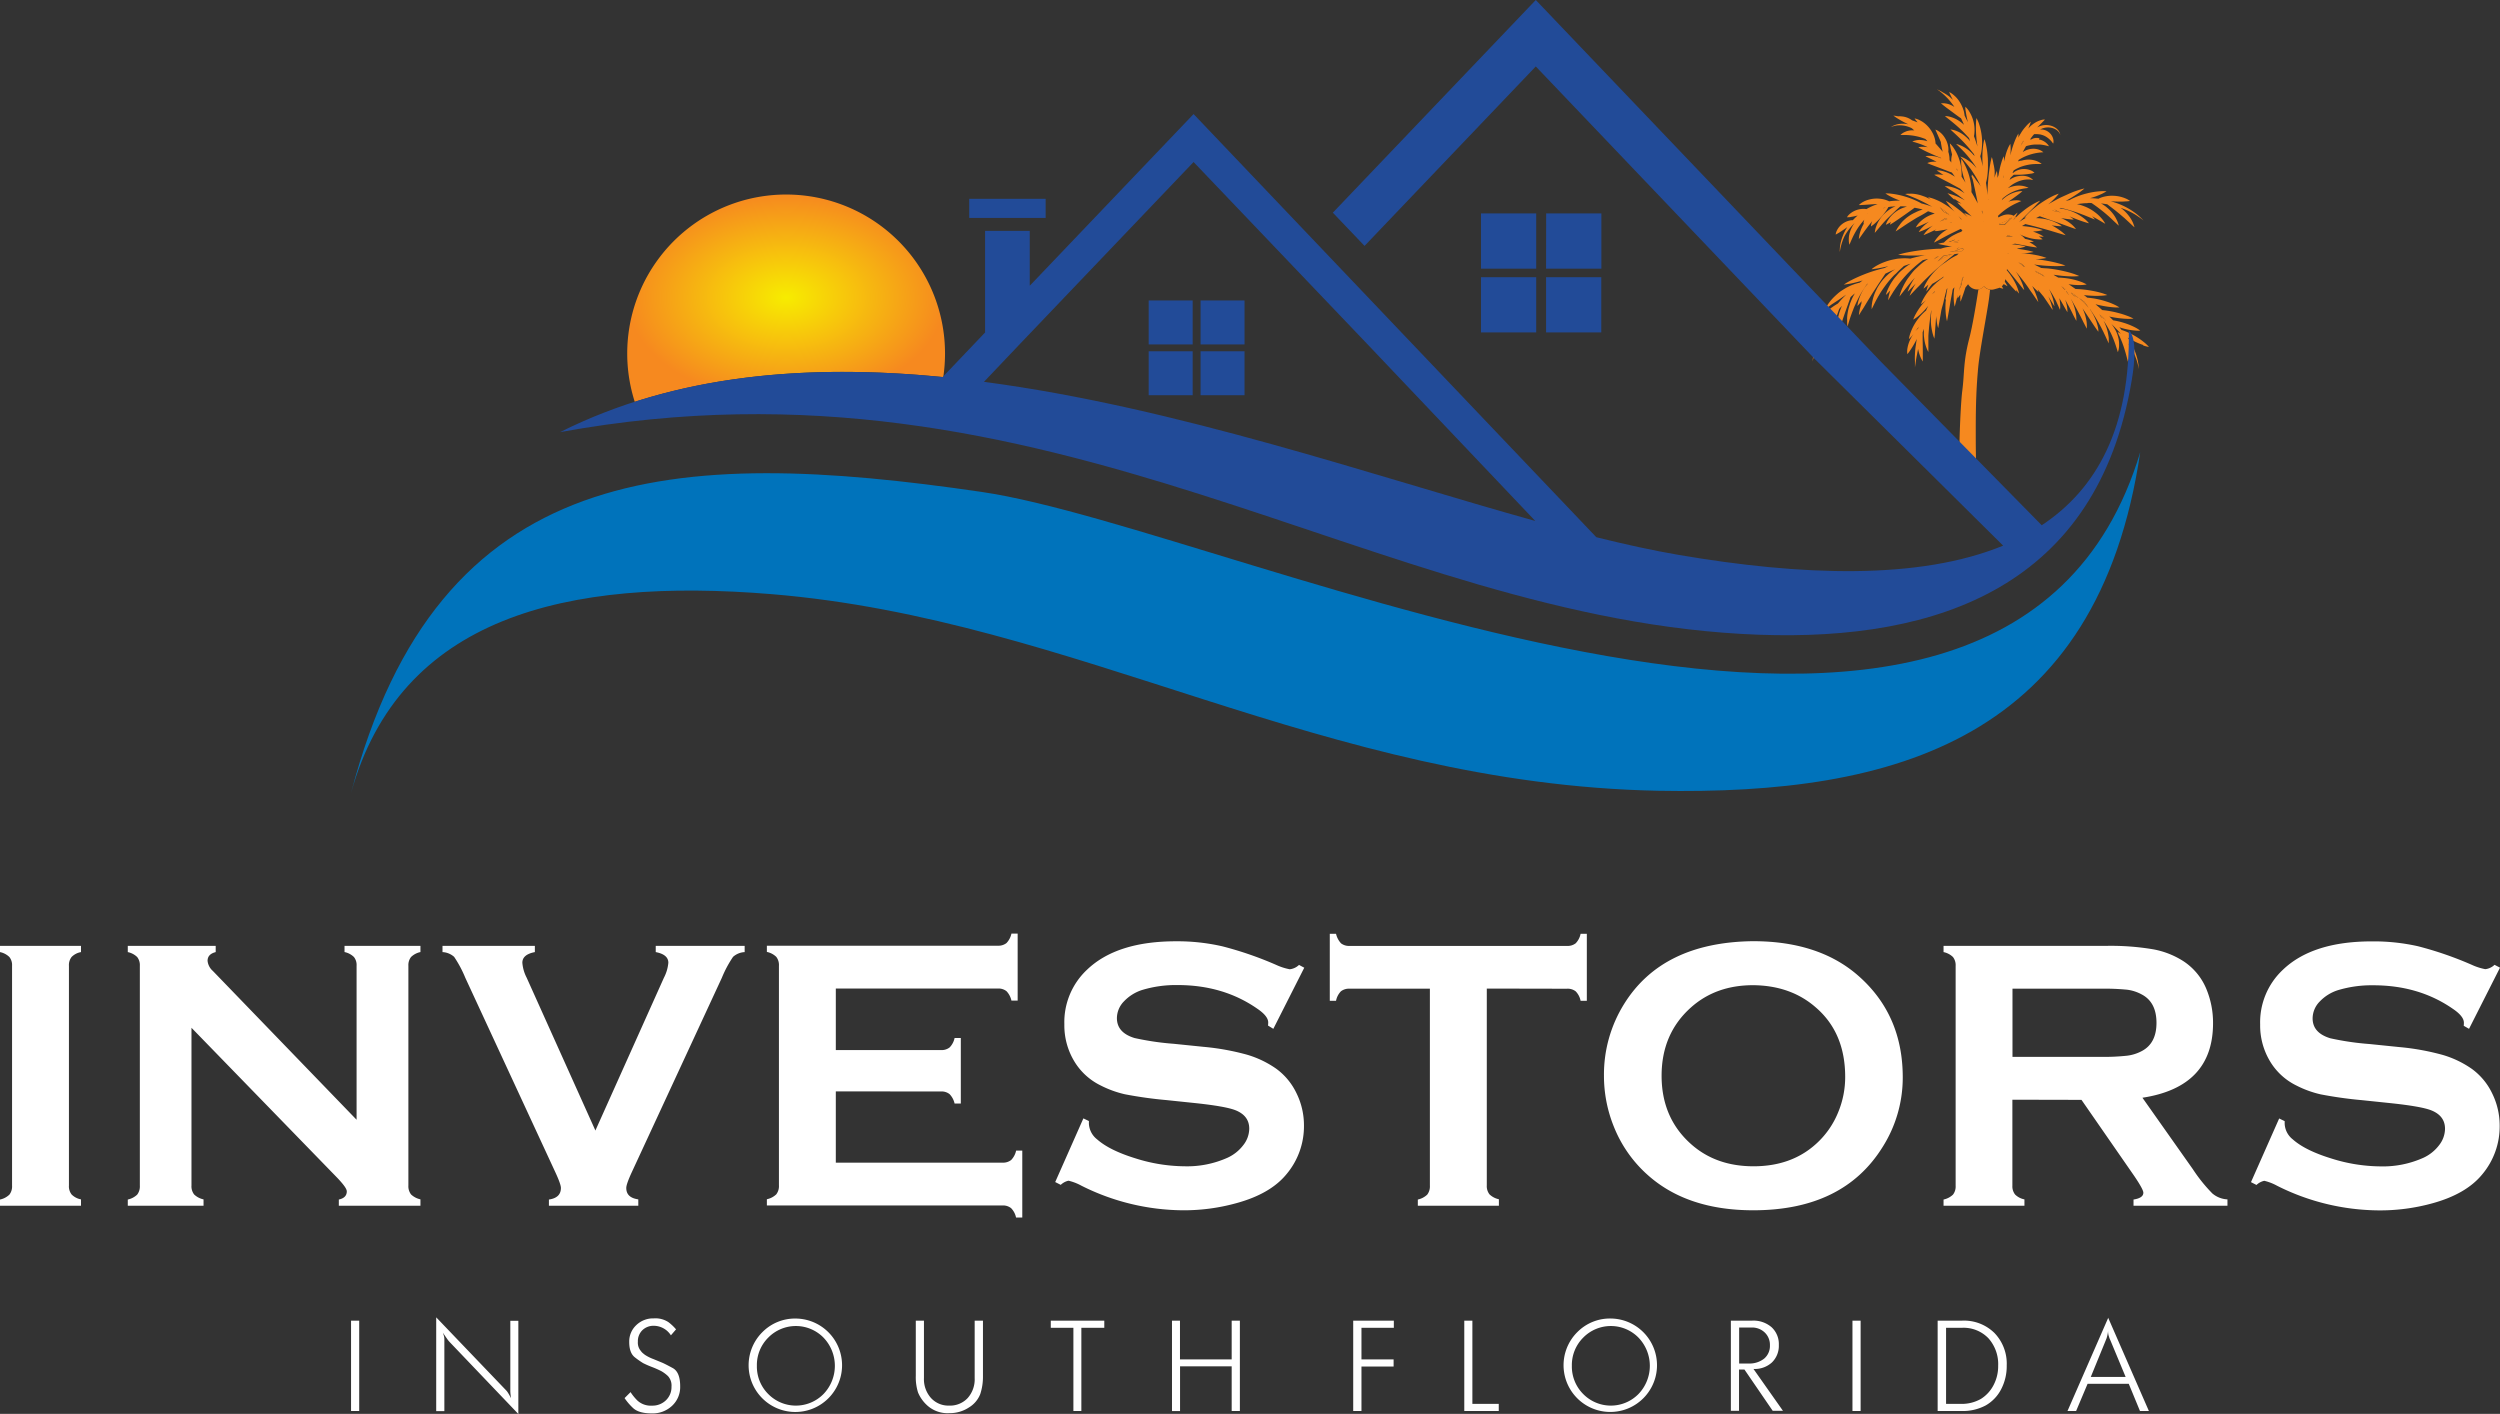 <svg xmlns="http://www.w3.org/2000/svg" xmlns:xlink="http://www.w3.org/1999/xlink" viewBox="0 0 763 431.51"><rect x="0" y="0" width="763" height="431.51" fill="#333333" stroke="none"/><defs><style>.cls-1{fill:#f6891f;}.cls-1,.cls-2,.cls-3,.cls-4,.cls-6{fill-rule:evenodd;}.cls-2{fill:url(#GradientFill_1);}.cls-3,.cls-5{fill:#224b98;}.cls-4{fill:#0073bb;}.cls-6{fill:#fff;}</style><radialGradient id="GradientFill_1" cx="239.93" cy="91" r="48.5" gradientTransform="translate(0 31.64) scale(1 0.65)" gradientUnits="userSpaceOnUse"><stop offset="0" stop-color="#f7ec00"/><stop offset="1" stop-color="#f6891f"/></radialGradient></defs><g id="Capa_2" data-name="Capa 2"><g id="Capa_1-2" data-name="Capa 1"><path class="cls-1" d="M592.27,66l.13,0h0Z"/><path class="cls-1" d="M595.11,65.62l0,0,.27.16Z"/><path class="cls-1" d="M598.68,67.08l.06,0,.1,0c-.36-.34-.71-.67-1.05-1C598.12,66.37,598.42,66.73,598.68,67.08Z"/><path class="cls-1" d="M592.05,63.23q.33.35.6.69a7.24,7.24,0,0,1,.54.75l.32.16a5.35,5.35,0,0,1,.66.1l-.22.13c.28.14.57.28.83.43h.16l-.77-.59Z"/><path class="cls-1" d="M595.69,67.9a.38.38,0,0,1,0-.1l-.55.25Z"/><path class="cls-1" d="M597.66,74c.14-.07.28-.13.28-.2h0c0-.11.11-.21.09-.32s-.12.05-.25.06a8.21,8.21,0,0,1-1.39.08,5.76,5.76,0,0,1,.41-.45l-.06,0-1.85.72c.47,0,.93,0,1.46,0S597.21,73.93,597.66,74Z"/><path class="cls-1" d="M591.25,78.43l-.62.5-.33.28a12.38,12.38,0,0,1,1.13-.65l.5-.26Z"/><path class="cls-1" d="M593.35,78,592,79.34c-.17.16-.36.33-.54.51a18.19,18.19,0,0,1,2.32-1.31,10.39,10.39,0,0,1,1.13-.5,8,8,0,0,1,.9-.33l.28-.09c-.85.12-1.77.26-2.74.42Z"/><path class="cls-1" d="M590.58,89.24c0-.12.09-.24.14-.37-.33.34-.67.67-1,1A9.16,9.16,0,0,1,590.58,89.24Z"/><path class="cls-1" d="M585.25,100.57l.31-.26c.05-.2.11-.37.17-.55-.34.46-.67.91-1,1.32C584.91,100.89,585.08,100.72,585.25,100.57Z"/><path class="cls-1" d="M629,64.93c-.34-.15-.66-.31-1-.45l-.9-.46-.17.06c-.24.08-.46.18-.69.27.35,0,.71.09,1.07.16A12.3,12.3,0,0,1,629,64.93Z"/><path class="cls-1" d="M623.63,65.46l-.14.06h.35Z"/><path class="cls-1" d="M617.72,42.87l-.2.2-.31.27c-.18.39-.35.78-.52,1.16l.12-.2C617.1,43.81,617.41,43.34,617.72,42.87Z"/><path class="cls-1" d="M592.07,67.64a14.57,14.57,0,0,1,2-.72l.33-.07-.6-.29C593.3,66.9,592.7,67.26,592.07,67.64Z"/><path class="cls-1" d="M611.46,53.42l-.09.77.17-.12C611.51,53.87,611.48,53.65,611.46,53.42Z"/><path class="cls-1" d="M570,65.24l.06-.07-.23.13Z"/><path class="cls-1" d="M574.8,63.65c.09,0,.17-.1.25-.13a6.23,6.23,0,0,1,.6-.24c-.21,0-.41.07-.61.12Z"/><path class="cls-1" d="M597.15,51.7c.12.18.25.35.37.52-.1-.25-.21-.51-.31-.79Q597.18,51.58,597.15,51.7Z"/><path class="cls-1" d="M622.23,83.21l-1.18-.62.67.62.48.2a6.88,6.88,0,0,1,.86.43,9.27,9.27,0,0,1,1,.6l-.32-.41C623.2,83.76,622.71,83.49,622.23,83.21Z"/><path class="cls-1" d="M598.56,85.87c-.25,1-.49,1.91-.72,2.81,0,.1-.05.18-.07.28a11.14,11.14,0,0,1,.77-1.92l.06-.11c0-.1,0-.19,0-.29.11-.49.2-1,.34-1.52.06-.24.13-.48.2-.71l-.34.39C598.76,85.16,598.66,85.51,598.56,85.87Z"/><path class="cls-1" d="M630.61,88.26h0l-.25-.17c-.42-.28-.85-.54-1.27-.81.32.31.65.66,1,1l.28,0c-.08-.15-.12-.24-.12-.24Z"/><path class="cls-1" d="M616.93,80.53l-1-.45a19.05,19.05,0,0,1,1.58,1.16l.22.15.2.15-.08-.08Z"/><path class="cls-1" d="M630.76,89l-.18,0a6.21,6.21,0,0,1,.47.64,6.06,6.06,0,0,1,.35.53.47.47,0,0,1,0-.1Z"/><path class="cls-1" d="M632,89.33l.07.06a13.76,13.76,0,0,1,1.2,1.21l-.27-.45a7.63,7.63,0,0,1,1.21.71h.13c-.66-.49-1.33-1-2-1.44Z"/><path class="cls-1" d="M612.81,77.43l.24,0h-.37Z"/><path class="cls-1" d="M640.74,96c.2.27.39.57.57.87.09,0,.22.12.41.21a5.34,5.34,0,0,1,.56.37c.15.09.32.46.48.46h0A13,13,0,0,0,640.74,96Z"/><path class="cls-1" d="M636.18,92.19l-.58-.45L635,91.3l-.43-.21.3.23a13.75,13.75,0,0,1,1.63,1.51c.26.3.56.61.81,1l.14.19a3.55,3.55,0,0,0-.23-.4C636.79,93,636.44,92.53,636.18,92.19Z"/><path class="cls-1" d="M605,64.41h0a.37.37,0,0,0-.05-.11c0,.08,0,.17,0,.26.14.28.27.55.4.83C605.16,65.05,605.05,64.71,605,64.41Z"/><path class="cls-1" d="M607.86,58.08l0,.13s0,.08,0,.12A2.11,2.11,0,0,0,607.86,58.08Z"/><path class="cls-1" d="M614.37,72.28l-.43-.14-1.08-.35-.5.36c.58,0,1.18,0,1.78.1Z"/><path class="cls-1" d="M598.9,75.85l-1.16-.22a7.12,7.12,0,0,1-.59.4c.66,0,1.05.11,1.05.11a28.7,28.7,0,0,1-2.89.74l-.3.06-.12,0h.05l2-.1,1.51,0a12,12,0,0,1,1-.68,2.23,2.23,0,0,1-.41-.27Z"/><path class="cls-1" d="M605.41,67.66l0,0a.76.76,0,0,1,.08.11S605.42,67.69,605.41,67.66Z"/><path class="cls-1" d="M606.76,61.29c0-.18,0-.36,0-.54l-.1.19c0,.08,0,.17,0,.25Z"/><path class="cls-1" d="M613.69,66.69l.34-.31a4.21,4.21,0,0,0-.65.11l-.22.08a2.14,2.14,0,0,1,.23.15,2.21,2.21,0,0,1-.25.16,6.94,6.94,0,0,1-.6.35,13.86,13.86,0,0,1-1.68.76c-.22.09-.45.16-.67.24l-.07,0,0,.37a3.71,3.71,0,0,1,1.56-.11l.12,0C612.49,67.87,613.12,67.22,613.69,66.69Z"/><path class="cls-1" d="M610.32,70.27v0l0,0Z"/><path class="cls-1" d="M615.11,66.52l-.17-.06c-.13.23-.27.47-.43.72.2-.22.41-.44.62-.65Z"/><path class="cls-1" d="M605.49,87.39a7.69,7.69,0,0,1-.68.54,2.17,2.17,0,0,1-1,.39c-.82,5.34-1.84,11.29-2.74,14.78-1.94,7.46-1.45,10.44-2.18,16.15-.49,3.85-1,15.25-.94,24.34a40.39,40.39,0,0,1,5.32,2.07c-.27-5.3-.27-10.17-.27-14.48,0-8.7.24-13.42.73-18.88s2.9-17.64,3.38-21.62c.08-.63.16-1.4.26-2.26A3.12,3.12,0,0,1,605.49,87.39Z"/><path class="cls-1" d="M581.56,132.85c0,.09.06.18.08.27h0l-.09-.27Z"/><path class="cls-1" d="M654.07,105.43a11.13,11.13,0,0,0,1.79.46,9.81,9.81,0,0,0-1.32-1.29,21.83,21.83,0,0,0-6.85-3.84l-.14,0c-.23-.3-.48-.59-.73-.89l.63.21a20.33,20.33,0,0,0,3.9.78,11.12,11.12,0,0,0,1.87.06,11.32,11.32,0,0,0-1.59-1,21.11,21.11,0,0,0-3.7-1.47,21.4,21.4,0,0,0-3-.68c-.38-.4-.77-.78-1.17-1.17l.6.13c.83.17,1.67.3,2.46.39s1.53.16,2.17.18a14.64,14.64,0,0,0,2.16-.06,14.24,14.24,0,0,0-2-.88c-.6-.23-1.31-.47-2.07-.68s-1.59-.43-2.42-.59-1.66-.3-2.45-.39l-.62-.07-.19-.17c-.59-.54-1.23-1.07-1.87-1.61l.81.2c.79.19,1.59.34,2.34.46s1.47.21,2.09.26a14.91,14.91,0,0,0,2.09.07,12.17,12.17,0,0,0-1.85-1,17.28,17.28,0,0,0-2-.77,23.37,23.37,0,0,0-2.33-.66,23.76,23.76,0,0,0-2.37-.43c-.45-.06-.87-.1-1.27-.13l-.51-.4-.51-.37h.08c.87.1,1.75.16,2.57.19a21.24,21.24,0,0,0,2.26,0,14.82,14.82,0,0,0,2.23-.22,15.72,15.72,0,0,0-2.12-.73c-.64-.18-1.39-.36-2.2-.51s-1.68-.3-2.55-.4-1.74-.17-2.57-.2h-.25l-2.14-1.48A19.3,19.3,0,0,0,635,87a11.3,11.3,0,0,0,1.86-.19A11.18,11.18,0,0,0,635.1,86a21.35,21.35,0,0,0-3.87-1,24.51,24.51,0,0,0-3.05-.28l-1.45-.84.27,0c.93.15,1.86.27,2.75.34s1.71.13,2.42.13a17.47,17.47,0,0,0,2.41-.1,17.69,17.69,0,0,0-2.25-.85c-.69-.22-1.49-.43-2.35-.63s-1.79-.39-2.72-.54-1.87-.27-2.75-.34c-.54,0-1-.08-1.53-.1-.73-.37-1.45-.72-2.17-1.07.39.06.79.12,1.19.16,1,.13,2.08.22,3.06.27s1.89.08,2.68.07a22.11,22.11,0,0,0,2.65-.16,20.15,20.15,0,0,0-2.53-.79c-.76-.21-1.66-.4-2.62-.58s-2-.35-3-.47l-1.07-.12c.44,0,.86,0,1.24-.06a15.47,15.47,0,0,0,2.17-.31,15.12,15.12,0,0,0-2.1-.65c-.63-.16-1.37-.3-2.17-.43s-1.64-.23-2.49-.3l-.88,0,1.19-.08a21.22,21.22,0,0,0,2.55-.36,20.15,20.15,0,0,0-2.51-.6c-.68-.13-1.49-.25-2.34-.35l-.21-.11.62-.1a13.48,13.48,0,0,0,2-.52,14.7,14.7,0,0,0-2.07-.44c-.61-.1-1.34-.17-2.11-.22h-.14c.43-.06.8-.14,1.08-.2h0l.9.17c1.4.27,2.82.55,3.92.73l1.34.2.54.06s-.14-.14-.4-.36a7.35,7.35,0,0,0-1.15-.8,8.45,8.45,0,0,0-.8-.44,11.92,11.92,0,0,0,1.39-.22,13.69,13.69,0,0,0-2.06-.67l-.64-.15a5,5,0,0,0-.61-.63,7.1,7.1,0,0,0-1.06-.78,13.21,13.21,0,0,0,2.48,1,12.61,12.61,0,0,0,3.07.56,6.75,6.75,0,0,0,1.49,0,7.46,7.46,0,0,0-1.21-.87l-.07,0c.42,0,.78.06,1.06.07h.59a11.23,11.23,0,0,0-1.86-1,14,14,0,0,0-1.46-.57l1-.08a13.06,13.06,0,0,0,2-.35,13.41,13.41,0,0,0-2-.61c-.59-.14-1.29-.28-2.05-.39s-1.51-.2-2.29-.25l.24-.16.79-.45.43.11,2.26.56,2.56.69,2.55.72c.4.14.8.24,1.17.36l1.06.32,1.62.48c.4.11.64.16.64.16s-.17-.17-.48-.45a10.67,10.67,0,0,0-1.36-1.06A15.88,15.88,0,0,0,626.61,69l-.48-.2,1.17.12c.58.07,1.06.1,1.42.12s.55,0,.55,0a8.54,8.54,0,0,0-1.7-1.05,14.52,14.52,0,0,0-6.2-1.41l.69-.36c.15-.08.32-.15.48-.22l1.33.48,3.93,1.37,3.91,1.43,1.35.47c.33.11.53.16.53.16s-.12-.17-.35-.44a8.45,8.45,0,0,0-1-1,12.1,12.1,0,0,0-1.69-1.19c-.47-.26-1-.5-1.51-.73.71.13,1.38.23,2,.31l1.35.15c.33,0,.53,0,.53,0a7.71,7.71,0,0,0-1.39-1l.34.14c1.37.56,2.75,1.1,3.83,1.45.54.19,1,.32,1.33.42l.53.13a8.37,8.37,0,0,0-1.39-1.38,14.33,14.33,0,0,0-3.66-2.17,14.81,14.81,0,0,0-4-1l.47-.15.37.09,1.12.28c.77.21,1.59.45,2.39.7s1.61.54,2.36.82c.36.16.74.27,1.08.42l1,.4,1.48.62.58.23s-.13-.19-.38-.5c-.12-.14-.27-.31-.46-.5l.28.14c.33.21.68.38,1,.56l.89.52L642,68c.34.2.54.3.54.3l-.31-.54a9,9,0,0,0-1-1.29,11.62,11.62,0,0,0-1.67-1.56c-.34-.25-.68-.52-1.06-.75a13,13,0,0,0-1.16-.66,13.29,13.29,0,0,0-1.22-.54,12.78,12.78,0,0,0-1.23-.42c-.34-.09-.68-.16-1-.23l.78-.12c.41-.06.86-.09,1.29-.14s.84,0,1.25-.08.76,0,1.14,0l.13.08c.24.17.5.36.79.55l.86.62c.58.44,1.19.91,1.8,1.4s1.19,1,1.73,1.47c.26.26.54.49.78.72l.7.67,1.07,1,.42.39s0-.21-.14-.57a7.26,7.26,0,0,0-.58-1.41,9.55,9.55,0,0,0-1.17-1.82,11.52,11.52,0,0,0-.82-.92c-.28-.3-.61-.58-.93-.86s-.67-.52-1-.74a6.25,6.25,0,0,0-.79-.46c.66.07,1.3.15,1.93.26l.32.24L645,63.77c.57.44,1.16.92,1.75,1.4l1.7,1.45c.25.26.53.48.77.71l.69.64L651,69l.43.37s0-.2-.15-.55a7.71,7.71,0,0,0-.57-1.39,10.67,10.67,0,0,0-1.16-1.77,9.42,9.42,0,0,0-.79-.9,12.07,12.07,0,0,0-.91-.84l-.64-.49a21.63,21.63,0,0,1,2.48,1,20,20,0,0,1,2.49,1.39c.65.45,1.18.79,1.51,1.07l.52.4s-.17-.16-.46-.47a18.44,18.44,0,0,0-1.38-1.27,21.49,21.49,0,0,0-5.79-3.35,25,25,0,0,0-2.4-.78l.94.06c1.2.06,2.42.09,3.36,0,.47,0,.87-.05,1.16-.08l.45-.06a6.21,6.21,0,0,0-1.43-.8,10.5,10.5,0,0,0-3.45-.78,10.23,10.23,0,0,0-3.51.39,7.06,7.06,0,0,0-1.27.51,23.56,23.56,0,0,0-2.55-.17,21.87,21.87,0,0,0,3.33-1.2,12.11,12.11,0,0,0,1.71-.92,11.8,11.8,0,0,0-1.94,0,22.53,22.53,0,0,0-4.11.67,22.11,22.11,0,0,0-3.93,1.36,10.66,10.66,0,0,0-1.3.67c-.39.07-.79.16-1.19.25l1.37-.77c.84-.5,1.62-1,2.26-1.43a20.75,20.75,0,0,0,2.11-1.6,22,22,0,0,0-2.54.74c-.74.25-1.6.58-2.49,1s-1.85.81-2.77,1.28-1.84,1-2.69,1.47l-.59.36.34-.29a19.94,19.94,0,0,0,1.53-1.41,13.08,13.08,0,0,0,1.35-1.56,13.57,13.57,0,0,0-1.91.78c-.55.27-1.18.61-1.83,1s-1.32.82-2,1.29-1.29,1-1.87,1.46A19.81,19.81,0,0,0,619.18,65a12.7,12.7,0,0,0-1.36,1.56l.67-.23-1.78,1.11-.5.35.3-.3,2.23-2.22c.72-.71,1.39-1.38,2-2s1-1.08,1.37-1.43.51-.58.51-.58a15.81,15.81,0,0,0-2.47,1.26,21.36,21.36,0,0,0-2.34,1.6c-.4.33-.83.65-1.23,1s-.81.74-1.21,1.12l-.15.15s-.07-.1-.14-.18c.46-.81.7-1.34.7-1.34s-.47.35-1.18,1a2.88,2.88,0,0,0-1.23-.38,4.12,4.12,0,0,0-1.1,0,5,5,0,0,0-1.18.32,8.13,8.13,0,0,0-1.14.53l-.07,0c0-.15-.05-.3-.09-.45a21.08,21.08,0,0,1,2.54-2.12,20.81,20.81,0,0,1,3-1.72c.45-.2.81-.37,1.11-.49a3.65,3.65,0,0,0,.45-.2l-.47-.13a3.45,3.45,0,0,0-.56-.09,4.54,4.54,0,0,0-.75,0,5.52,5.52,0,0,0-.87.08,7.48,7.48,0,0,0-1,.24,2.33,2.33,0,0,0-.33.14l.28-.21c1-.7,2-1.42,2.77-2,.39-.29.7-.55.93-.74l.35-.31a5.73,5.73,0,0,0-1.68.18,9.83,9.83,0,0,0-3.33,1.51,11,11,0,0,0-1.31,1.11L611,61l.12-.34.24-.23c.27-.24.57-.45.87-.68s.59-.4.93-.61a12.6,12.6,0,0,1,2-.94,15.73,15.73,0,0,1,1.92-.54c.58-.12,1.1-.2,1.46-.24l.58-.08a5.93,5.93,0,0,0-.54-.25,6.08,6.08,0,0,0-1.53-.39,7.07,7.07,0,0,0-2.27.08,8.09,8.09,0,0,0-2,.66l0,0c.27-.25.57-.48.86-.72s.56-.42.94-.65a8.6,8.6,0,0,1,1-.52,7.66,7.66,0,0,1,1-.39,9.5,9.5,0,0,1,1-.26c.32-.06.63-.09.92-.12h.8c.24,0,.46,0,.63.07a5.1,5.1,0,0,1,.58.11l-.11-.11a1.72,1.72,0,0,0-.33-.3,3.13,3.13,0,0,0-.6-.38,4.06,4.06,0,0,0-.86-.34,5.61,5.61,0,0,0-2.34-.11A6.79,6.79,0,0,0,615,54a7,7,0,0,0-1.26.62c-.13.08-.27.19-.42.3.09-.23.19-.45.29-.67l.41-.39c.23-.2.41-.38.58-.53l.56,0a20.64,20.64,0,0,0,2.31-.06,20.24,20.24,0,0,0,2.3-.27c.33,0,.61-.12.82-.17l.33-.09a3.11,3.11,0,0,0-1-.69,5.34,5.34,0,0,0-2.56-.45,5.16,5.16,0,0,0-2.47.81,4,4,0,0,0-.51.39l-.15,0,.34-.75.1-.1.73-.42.92-.44c.33-.14.63-.25,1-.37a14,14,0,0,1,3.87-.66c.56,0,1,0,1.39,0l.55,0a4.2,4.2,0,0,0-.44-.34,6.09,6.09,0,0,0-1.35-.65,7.12,7.12,0,0,0-2.1-.36,7.87,7.87,0,0,0-2.22.31,4.53,4.53,0,0,0-.93.17l-.2.07.24-.49h0c.18-.11.37-.23.6-.35a15.25,15.25,0,0,1,2.65-1.18,16.13,16.13,0,0,1,2.83-.64c.41-.05.75-.09,1-.1l.44,0s-.12-.11-.34-.28a2.09,2.09,0,0,0-.41-.26,3.3,3.3,0,0,0-.6-.27,4.11,4.11,0,0,0-.75-.2,4.72,4.72,0,0,0-.86-.09,5.83,5.83,0,0,0-1.87.29,5.31,5.31,0,0,0-.88.38,3.81,3.81,0,0,0-.61.37c.26-.48.51-.95.78-1.42l.23-.4c.3-.1.62-.19,1-.27s.5-.1.76-.15l.8-.09c.22,0,.51,0,.76,0s.52,0,.77,0c.51,0,1,.11,1.42.18s.8.17,1.06.24l.43.11a2.5,2.5,0,0,0-.24-.38,4.48,4.48,0,0,0-.85-.84,5.15,5.15,0,0,0-1.52-.77c-.13,0-.28,0-.41-.08.09-.2.14-.34.14-.34a2.45,2.45,0,0,0-.8-.14,3,3,0,0,0-1.45.32l-.23.14-.23,0-.22.08c.23-.34.46-.68.71-1s.4-.48.6-.7l.39,0a8.71,8.71,0,0,1,1.22.08c.22,0,.43.08.64.13a5.46,5.46,0,0,1,.64.22,4,4,0,0,1,.56.27,6.37,6.37,0,0,1,.55.35,7.46,7.46,0,0,1,.93.8,6.56,6.56,0,0,1,.62.73l.24.32a2.39,2.39,0,0,0,.09-.4,3.33,3.33,0,0,0-.1-1.11,3.81,3.81,0,0,0-.75-1.41,4.6,4.6,0,0,0-.68-.64,3.88,3.88,0,0,0-.88-.49,4.4,4.4,0,0,0-.92-.24,3.9,3.9,0,0,0-.76,0l.13-.08a4.92,4.92,0,0,1,2.74-.55,4.53,4.53,0,0,1,2.1.72,3.29,3.29,0,0,1,1,1.06,3.36,3.36,0,0,1,.23.49,3.49,3.49,0,0,0-.15-.52,3.3,3.3,0,0,0-.87-1.29,4.83,4.83,0,0,0-2.21-1.09,5.38,5.38,0,0,0-3.24.31c-.22.09-.42.2-.63.31.47-.46.91-.89,1.27-1.26s.59-.6.8-.81l.3-.34-.46,0a5.71,5.71,0,0,0-1.14.3,7.09,7.09,0,0,0-1.5.73,8.71,8.71,0,0,0-1.5,1.19c-.17.17-.33.36-.49.55l.06-.13c.24-.58.43-1.07.56-1.43s.2-.56.2-.56a9.57,9.57,0,0,0-1.57,1.48,13.29,13.29,0,0,0-1.33,1.75c-.2.35-.44.69-.63,1.07a6.45,6.45,0,0,0-.29.59,11.31,11.31,0,0,0,0-1.28,15.7,15.7,0,0,0-.95,1.91c-.24.59-.5,1.27-.74,2s-.47,1.54-.66,2.35c0,.12-.05.23-.07.35,0-.6.07-1.15.06-1.64a13,13,0,0,0-.1-1.81,9.29,9.29,0,0,0-.84,1.62,16.34,16.34,0,0,0-1,3.75l0,.2a12.63,12.63,0,0,0-.18-1.79,14.42,14.42,0,0,0-.75,2.06c-.19.62-.38,1.34-.54,2.13-.11.51-.21,1.05-.3,1.6h0s-.12.3-.29.82a19.8,19.8,0,0,0-.19-2.14,13,13,0,0,0-.76,2.16s0,.07,0,.1a18.68,18.68,0,0,0,.06-2.35A14.8,14.8,0,0,0,608.4,50a10.92,10.92,0,0,0-.5-2.06,19.06,19.06,0,0,0-.46,2c-.11.61-.22,1.32-.32,2.08s-.2,1.56-.27,2.37-.14,1.61-.18,2.38-.08,1.47-.08,2.09q0,.36,0,.66c-.13-1.18-.27-2.43-.48-3.7a13.9,13.9,0,0,0,.42-2.1c.08-.63.15-1.36.18-2.15s0-1.62,0-2.46-.1-1.67-.18-2.45-.2-1.51-.33-2.13a14.2,14.2,0,0,0-.55-2.08,14.9,14.9,0,0,0-.41,2.11c-.09.63-.15,1.36-.19,2.15s-.05,1.62,0,2.45c0,.55.05,1.09.1,1.62-.23-1-.49-2.06-.77-3.09a10.29,10.29,0,0,0,.36-1.56,17.64,17.64,0,0,0-.74-8.32,9.41,9.41,0,0,0-.79-1.78,14.73,14.73,0,0,0-.15,1.93,33.39,33.39,0,0,0,.14,4.11c.08.91.19,1.81.32,2.63-.23-.72-.47-1.44-.71-2.15-.11-.33-.24-.65-.36-1a6.22,6.22,0,0,0,.12-.75,10.19,10.19,0,0,0-.24-3.61,10.45,10.45,0,0,0-1.43-3.33,6.2,6.2,0,0,0-1.08-1.28s0,.17,0,.46.08.7.16,1.18c.13.87.36,2,.62,3.06-.34-.67-.69-1.33-1-2a11.53,11.53,0,0,0-.23-1.3,10.55,10.55,0,0,0-1.82-3.65,8.45,8.45,0,0,0-1.24-1.28,6.53,6.53,0,0,0-1-.74l-.43-.23s.06.17.19.45.3.66.52,1.11l.43.85c-.36-.35-.71-.68-1.06-1A15.05,15.05,0,0,0,593,28.23a10,10,0,0,0-1.34-.74l-.49-.24.44.32.53.37c.19.17.42.35.67.56s.51.45.79.71.58.57.89.9a21.45,21.45,0,0,1,1.88,2.35c0,.06.09.13.14.2A8.18,8.18,0,0,0,595.3,32a5.55,5.55,0,0,0-1.44-.41,4.27,4.27,0,0,0-1.07-.07l-.41,0s.11.11.31.27.47.39.8.64c.64.51,1.48,1.11,2.3,1.72s1.64,1.23,2.32,1.7l.41.28c.31.64.62,1.3.91,2a.52.52,0,0,0-.1-.11,10.8,10.8,0,0,0-1.89-1.41,9.05,9.05,0,0,0-1.87-.84,7.26,7.26,0,0,0-1.42-.32l-.55,0s.15.14.43.35l1.09.86c.88.7,2,1.63,3.06,2.62s2,2,2.77,2.85l.33,1a8.42,8.42,0,0,0-.61-.73,11.44,11.44,0,0,0-1.75-1.49,9.13,9.13,0,0,0-1.77-.92,6.47,6.47,0,0,0-1.35-.4l-.54-.08.39.37,1,.92c.81.75,1.84,1.72,2.81,2.75s1.88,2.1,2.58,3l.43.51c0,.12.07.24.1.36l.06.23a5.73,5.73,0,0,0-.39-.45,13.1,13.1,0,0,0-1-1,10.16,10.16,0,0,0-2-1.4,7.13,7.13,0,0,0-.89-.43,5.87,5.87,0,0,0-.71-.26c-.4-.12-.63-.17-.63-.17s.16.18.46.46.72.68,1.2,1.17c.24.23.49.51.76.78s.52.6.81.9c.54.63,1.08,1.32,1.61,2s1,1.4,1.39,2.08c-.24-.29-.5-.57-.74-.84a10.78,10.78,0,0,0-2-1.63,5.59,5.59,0,0,0-.88-.52,6.24,6.24,0,0,0-.71-.34c-.4-.16-.64-.23-.64-.23s.16.19.46.51.68.76,1.14,1.3c.24.26.47.57.72.87s.49.66.77,1c.51.71,1,1.47,1.49,2.25s.91,1.59,1.29,2.37c.13.3.27.58.4.86a14,14,0,0,0-1.3-1.8l-.16-.19a9.49,9.49,0,0,0-.89-1.26l-.4-.45s0,.18.08.49l-.25-.21s.07.23.2.6l.28.72c0,.15.06.31.1.49s.14.63.22,1,.14.71.24,1.08c.16.74.32,1.54.49,2.33l.47,2.34s0,0,0,0c-.55-1-1.12-2.06-1.75-3.13l-.19-.32a11.15,11.15,0,0,0,0-1.34A20.14,20.14,0,0,0,599.53,50a10,10,0,0,0-.94-1.52,9.68,9.68,0,0,0,0,1.78,18.76,18.76,0,0,0,.7,3.74,18.15,18.15,0,0,0,.59,1.76c-.15-.23-.29-.46-.44-.68-.25-.39-.51-.77-.77-1.16a9.22,9.22,0,0,0,0-1.26,13.57,13.57,0,0,0-.68-3.9,13.88,13.88,0,0,0-1.72-3.58,8.42,8.42,0,0,0-1.17-1.42,14.25,14.25,0,0,0,.29,1.8c.1.48.23,1,.38,1.59a1.29,1.29,0,0,0-.05.21,7,7,0,0,0-.17,2.25c-.18-.24-.36-.47-.55-.7a8.13,8.13,0,0,0-.25-2.15c0-.13-.09-.26-.13-.39a6.48,6.48,0,0,0,0-1.44,8.53,8.53,0,0,0-.49-1.79,8.42,8.42,0,0,0-.92-1.61,6.3,6.3,0,0,0-1.12-1.17,4.78,4.78,0,0,0-1-.64l-.4-.18a4.37,4.37,0,0,0,.16.41c.11.24.26.59.44,1,.31.7.7,1.55,1.07,2.42,0,.26.07.59.14,1,.09.57.24,1.24.41,1.94-.65-.78-1.31-1.54-1.94-2.26l-.25-.27v-.16a6.46,6.46,0,0,0-.2-1.22,7.91,7.91,0,0,0-.61-1.64,9.28,9.28,0,0,0-2.5-3.11,8,8,0,0,0-1.47-.94,5.32,5.32,0,0,0-1.15-.46c-.29-.08-.46-.11-.46-.11a4.18,4.18,0,0,0,.27.38l.63.8-.06,0c-.54-.21-1.07-.41-1.6-.59a6.58,6.58,0,0,0-.76-.49,6.22,6.22,0,0,0-2.6-.73,4,4,0,0,0-.88,0,14.51,14.51,0,0,0-1.47-.23,17,17,0,0,0,2,1.31c.61.37,1.35.76,2.14,1.14l.47.22h0a7.68,7.68,0,0,0-3.43,0,5.42,5.42,0,0,0-1.51.59c-.31.18-.47.29-.47.29s.17-.08.51-.21a6.61,6.61,0,0,1,1.52-.35,8.24,8.24,0,0,1,4.43.88l.11.11c.2.19.42.37.63.54a6.63,6.63,0,0,0-1.18,0,7.76,7.76,0,0,0-.91.17,4.11,4.11,0,0,0-.77.29,3,3,0,0,0-.62.32,2.28,2.28,0,0,0-.43.31c-.22.19-.34.31-.34.31s.17,0,.46,0,.67,0,1.13,0a17.72,17.72,0,0,1,3.14.35,16.59,16.59,0,0,1,2.9.88c.21.22.42.45.62.69a7.7,7.7,0,0,0-1-.27,7.13,7.13,0,0,0-1-.11,4.2,4.2,0,0,0-.88,0,3.18,3.18,0,0,0-.74.12,3.22,3.22,0,0,0-.55.15l-.46.2s.18.06.48.13.7.2,1.17.35a21.29,21.29,0,0,1,3.1,1.26,7.24,7.24,0,0,0-1.25-.14,5.81,5.81,0,0,0-1.66.13l.39.24c.26.15.61.34,1,.55.84.45,1.95.95,3.06,1.44.83.36,1.67.72,2.42,1l.14.18c-.29-.12-.58-.25-.86-.34a8.93,8.93,0,0,0-2-.41,6.6,6.6,0,0,0-1.43,0c-.34,0-.53.08-.53.08s.17.1.48.25l1.23.59c.51.25,1.1.54,1.7.87a5.86,5.86,0,0,0-1.39,0,4.92,4.92,0,0,0-1.08.22l-.4.15a3.44,3.44,0,0,0,.39.18c.25.11.57.25,1,.4.79.32,1.8.68,2.79,1.06s2,.78,2.79,1.07l.55.2q.48.64.93,1.29l-.12-.09c-.36-.26-.76-.46-1.12-.68a10.47,10.47,0,0,0-2.14-.87,5.6,5.6,0,0,0-.9-.22,4.23,4.23,0,0,0-.69-.1l-.62,0s.18.14.51.35.77.51,1.3.88l.29.2a7.1,7.1,0,0,0-1.06-.15,6.35,6.35,0,0,0-1.27,0c-.31,0-.48.08-.48.08s.15.1.42.25l1.07.58,3.14,1.63,3.11,1.69.18.1h0c.26.29.55.54.79.81l.57.6c-.19-.14-.39-.28-.59-.4A12.39,12.39,0,0,0,598,58a11.84,11.84,0,0,0-2.21-.87,7.45,7.45,0,0,0-.92-.21,4.54,4.54,0,0,0-.72-.1c-.4,0-.63,0-.63,0s.19.14.53.35l1.35.88.88.58c.31.2.62.45,1,.67.65.47,1.32,1,2,1.52l.4.33c-.63-.36-1.28-.67-1.92-1a22.7,22.7,0,0,0-2.13-.8l-1.27-.39.89.87c.43.42.88.82,1.34,1.22-.07-.16-.16-.3-.23-.45l.83.57c.5.33,1,.67,1.46,1-.29-.12-.55-.21-.75-.28l-.59-.16.41.45c.27.27.64.65,1.1,1.1s1,.95,1.56,1.48l1.4,1.31-.31-.18a10,10,0,0,0-2-.88s.13.18.37.47l.69.79-.27-.25c-.74-.67-1.5-1.31-2.23-1.89s-1.43-1.1-2-1.52a19.63,19.63,0,0,0-2.16-1.32,20.45,20.45,0,0,0,1.51,2c.38.45.83,1,1.31,1.47-.1-.09-.19-.19-.3-.28-.35-.32-.73-.62-1.1-.93s-.77-.58-1.17-.84-.79-.49-1.18-.73a16.45,16.45,0,0,0-2.21-1.08,11.73,11.73,0,0,0-2.31-.72s.17.17.5.45l.35.29-.52-.3c-.43-.2-.85-.43-1.28-.59s-.88-.31-1.3-.45a12.08,12.08,0,0,0-2.37-.45,6.61,6.61,0,0,0-1,0,5.4,5.4,0,0,0-.74,0l-.64.08.6.25,1.53.61,1,.42c.36.14.71.33,1.09.48.75.35,1.52.74,2.3,1.14.62.34,1.22.69,1.81,1-.6-.22-1.2-.43-1.82-.61s-1-.29-1.53-.42c-.23-.14-.51-.29-.82-.45a24.71,24.71,0,0,0-4-1.59,24.17,24.17,0,0,0-4.16-.9,12.38,12.38,0,0,0-2-.11,11.69,11.69,0,0,0,1.7,1,21.88,21.88,0,0,0,2.77,1.19,25.54,25.54,0,0,0-2.91.16l-.41.07a4.86,4.86,0,0,0-.6-.27,7.84,7.84,0,0,0-1.68-.46,10.26,10.26,0,0,0-2-.11,9.75,9.75,0,0,0-2,.34,7.48,7.48,0,0,0-1.63.65,5.85,5.85,0,0,0-1,.68l-.36.31s.18,0,.48,0l1.19-.07,3.44-.23.63,0-.27.08-.33.13-.62.23a18.42,18.42,0,0,0-2.18,1.08,6.29,6.29,0,0,0-2.68.19,6.4,6.4,0,0,0-2.42,1.3,3.86,3.86,0,0,0-.84,1l.36,0c.24,0,.54,0,.9-.11a16.22,16.22,0,0,0,2-.42,18.44,18.44,0,0,0-1.48,1.44l-.4,0a5.73,5.73,0,0,0-4.45,3.12,3.48,3.48,0,0,0-.32.89,2.91,2.91,0,0,0-.06.37l.33-.17c.2-.12.47-.26.77-.45.61-.38,1.35-.88,2.07-1.39l.38-.26a14.14,14.14,0,0,0-1.26,2.38,14.86,14.86,0,0,0-.85,2.74,12.1,12.1,0,0,0-.19,1.83c0,.42,0,.64,0,.64l.11-.63a14.94,14.94,0,0,1,.42-1.76A14.28,14.28,0,0,1,563,72a16.15,16.15,0,0,1,2.06-2.91c.32-.36.66-.71,1-1.06-.15.19-.29.39-.43.59a9.7,9.7,0,0,0-1,2.11,7.19,7.19,0,0,0-.26,1,5.66,5.66,0,0,0-.11,1,5.55,5.55,0,0,0,0,.81,4.46,4.46,0,0,0,.07.62c.06.33.11.53.11.53s.09-.18.22-.5.31-.74.54-1.24a25.23,25.23,0,0,1,1.86-3.42A24.3,24.3,0,0,1,569,67.05a3.87,3.87,0,0,0-.27,1.18l.19-.11-.29.52a12.08,12.08,0,0,0-.89,2.12,8.84,8.84,0,0,0-.36,1.59c-.05.39-.06.62-.06.62l.37-.5.91-1.29.6-.84.68-.91c.47-.63,1-1.28,1.51-1.93,0,.09-.08.18-.1.27a4.43,4.43,0,0,0-.27,1.34,2.47,2.47,0,0,0,.32-.22c.2-.14.46-.34.75-.59A20.41,20.41,0,0,0,574,66.38a20,20,0,0,0,1.69-2.12,10.41,10.41,0,0,0,.66-1.08c.27,0,.55-.09.84-.12.44,0,.89-.08,1.34-.1a9.35,9.35,0,0,0-1.76.92,12.08,12.08,0,0,0-1.81,1.51,10.87,10.87,0,0,0-1.45,1.86,8.9,8.9,0,0,0-.89,1.86,6.43,6.43,0,0,0-.37,1.41c-.05.34-.07.55-.07.55l.37-.42c.22-.26.53-.62.9-1.07.74-.87,1.69-2,2.71-3s2.1-2,2.94-2.81l.9-.8c.66,0,1.33,0,2,.11a6.35,6.35,0,0,0-.68.18,9,9,0,0,0-2.91,1.52,9.23,9.23,0,0,0-2.2,2.43,5.4,5.4,0,0,0-.65,1.39l.39-.18c.24-.13.56-.3.94-.53l.24-.16c-.07.15-.14.29-.18.4-.11.28-.16.45-.16.45l.41-.23c.26-.16.61-.37,1-.64.81-.53,1.82-1.24,2.83-1.94s2-1.42,2.81-2l.49-.37c.83.15,1.66.33,2.48.55-.32.1-.65.2-1,.33s-.8.32-1.19.53h0c-.18.09-.37.16-.55.26a13,13,0,0,0-3.17,2.26,8.16,8.16,0,0,0-1.16,1.38h0l0,0a9.36,9.36,0,0,0-.91,1.36c-.19.35-.29.55-.29.55s.2-.11.53-.32l1.33-.89,1.82-1.22,2.1-1.32.81-.49c1.09-.57,2.14-1.15,2.94-1.67l.34-.22.08,0c.68.22,1.35.45,2,.7a10.5,10.5,0,0,0-1.72.63A9.92,9.92,0,0,0,585.72,68a6.78,6.78,0,0,0-.77,1,4.71,4.71,0,0,0-.25.42l.46-.16c.29-.12.67-.27,1.12-.47.73-.32,1.6-.72,2.5-1.15a11.46,11.46,0,0,0-2.08,1.75,7.33,7.33,0,0,0-1.11,1.43l.48-.17c.3-.11.71-.27,1.18-.48.81-.35,1.77-.84,2.76-1.36l-.15.09a11.31,11.31,0,0,0-1.56,1.31,8.33,8.33,0,0,0-.94,1.09l-.31.46s.19-.06.52-.2.76-.32,1.28-.56L591,70a4.91,4.91,0,0,0-.64.53l.53,0c.33,0,.79-.08,1.34-.17s1.42-.24,2.23-.41a12.46,12.46,0,0,0-1.57,1,10.23,10.23,0,0,0-1.49,1.42,8,8,0,0,0-.87,1.17c-.17.3-.26.49-.26.49s.18-.08.49-.25l1.24-.67c1-.55,2.32-1.26,3.64-1.92,1-.48,1.91-.93,2.77-1.32a2.1,2.1,0,0,0,.54.38,2.85,2.85,0,0,0-.38.53l-.13,0c-.41.16-.82.3-1.2.49s-.76.38-1.13.57a11.94,11.94,0,0,0-1.83,1.28,9.77,9.77,0,0,0-1,.91c-.46.07-.86.15-1.15.22l-.65.17s.24.07.66.16,1,.21,1.69.34l1.91.35a11.51,11.51,0,0,0-2,.24,14.71,14.71,0,0,0-1.42.4h-.21c-1.11,0-2.29.1-3.46.2s-2.35.24-3.45.4-2.11.33-3,.51a27.36,27.36,0,0,0-2.89.73,27.4,27.4,0,0,0,3,.23c.89,0,1.92,0,3,0,.84,0,1.72-.07,2.61-.13l-.22,0c-1.51.27-3.08.64-4.69,1.08q-.47-.06-1.08-.09a14.93,14.93,0,0,0-2.17.07c-.39,0-.8.07-1.21.15s-.82.16-1.23.25a18.09,18.09,0,0,0-2.36.74,14.46,14.46,0,0,0-2,.92,10.61,10.61,0,0,0-1.77,1.2s.22,0,.59-.06.89-.12,1.5-.23,1.32-.25,2.06-.42l1-.22-1.29.59c-.64.14-1.33.32-2.08.54-.92.26-1.89.57-2.85.92s-1.9.73-2.77,1.11-1.69.77-2.37,1.13a21.59,21.59,0,0,0-2.24,1.32,20.33,20.33,0,0,0,2.56-.41c.76-.16,1.63-.38,2.55-.65l.65-.2c-.32.22-.62.46-.93.69-.25.05-.52.12-.82.2a15.25,15.25,0,0,0-2.26.84c-.4.2-.82.39-1.22.63s-.8.49-1.19.74-.78.55-1.13.85-.69.61-1,.91a14.18,14.18,0,0,0-1.61,1.81,12.18,12.18,0,0,0-.93,1.43c-.19.37-.29.59-.29.59l.54-.37,1.36-1L561,91.62l2.15-1.5.32-.21c-.6.58-1.17,1.17-1.72,1.77l-.82.95a22.07,22.07,0,0,0-2.88,2,20.91,20.91,0,0,0-2.83,2.82A10.78,10.78,0,0,0,554.16,99a10.45,10.45,0,0,0,1.59-.73c-.11.11-.22.23-.32.35-.31.33-.6.69-.89,1.05s-.56.73-.8,1.12-.48.76-.7,1.13a16.09,16.09,0,0,0-1,2.14,11.8,11.8,0,0,0-.5,1.6c-.09.39-.13.63-.13.63s.17-.17.43-.48.62-.75,1-1.28l2.87-3.68c-.25.58-.5,1.15-.71,1.69s-.44,1.3-.65,1.9-.32,1.17-.46,1.7-.22,1-.31,1.46a18.15,18.15,0,0,0-.31,2l-.09.73s.06-.25.18-.71.26-1.16.53-2c.14-.43.26-.9.44-1.4l.61-1.62.8-1.79.17-.34h0a12.27,12.27,0,0,0-.12,4.15,7.67,7.67,0,0,0,.46,1.85s.07-.18.16-.51.21-.77.33-1.3c.26-1.08.54-2.47.82-3.86l.15-.79a10.66,10.66,0,0,0,.14,2,8.57,8.57,0,0,0,.2.92,5.25,5.25,0,0,0,.21.69c.14.37.23.58.23.58s.05-.23.1-.62.13-.93.22-1.58c0-.32.11-.67.16-1s.15-.74.2-1.13c.15-.78.34-1.61.54-2.42s.44-1.63.67-2.39c.14-.37.23-.75.36-1.1s.24-.68.35-1,.17-.48.25-.69l.83-.94-.09.2c-.2.43-.36.9-.53,1.35s-.31.93-.42,1.4-.22.93-.32,1.38a17.27,17.27,0,0,0-.28,2.48,12.2,12.2,0,0,0,0,1.78c0,.43.08.67.08.67s.1-.23.25-.63.35-1,.58-1.64l1.66-4.88,1.7-4.77c.43-.39.86-.76,1.3-1.14l-.51.91a16.91,16.91,0,0,0-.73,1.63c-.23.54-.38,1.11-.55,1.64a15.35,15.35,0,0,0-.55,3,8.65,8.65,0,0,0,0,1.22,6.74,6.74,0,0,0,0,.94c.05.51.09.8.09.8s.1-.28.24-.77.35-1.18.62-2c.13-.4.3-.84.46-1.3s.37-.92.54-1.42c.41-1,.88-2,1.38-3s1.07-2,1.63-2.85c.3-.43.56-.88.84-1.27l.26-.36.29-.2c-.3.35-.59.71-.87,1.1a13.86,13.86,0,0,0-1.93,3.85,8.61,8.61,0,0,0-.42,1.94,5.43,5.43,0,0,0,.38-.41c.22-.26.53-.63.89-1.09a5.19,5.19,0,0,0-.05.74c-.11.32-.22.65-.3,1a12.64,12.64,0,0,0-.4,1.85c-.06.45-.08.72-.08.72s.15-.22.39-.61.57-.92,1-1.58l1.33-2.21c.5-.79,1-1.64,1.55-2.49l1.59-2.45,1.44-2.15c.3-.45.57-.85.78-1.18q1-.48,2-.93l1-.42a14.57,14.57,0,0,0-2.06,1.48c-.38.37-.8.72-1.16,1.14a14.9,14.9,0,0,0-1.08,1.28,16.07,16.07,0,0,0-.92,1.4c-.3.47-.51,1-.75,1.44a13.36,13.36,0,0,0-.92,2.71,8.88,8.88,0,0,0-.2,1.12,6.42,6.42,0,0,0-.09.87c0,.48,0,.76,0,.76s.13-.25.34-.68.49-1,.86-1.75c.18-.35.4-.72.61-1.12s.48-.8.71-1.23c.52-.83,1.1-1.68,1.72-2.52s1.28-1.63,1.93-2.36c.34-.35.64-.72,1-1s.62-.63.91-.9c.57-.56,1.07-1,1.43-1.33l.33-.31c.6-.22,1.19-.43,1.79-.62l.3-.09-.23.13A15.77,15.77,0,0,0,581,82c-.32.28-.66.55-1,.86s-.62.64-.93,1-.58.68-.85,1-.51.71-.75,1.05a16.33,16.33,0,0,0-1.13,2,11.17,11.17,0,0,0-.78,2.11s.18-.15.46-.42l.93-1-.06.16a12,12,0,0,0-.34,1.16,7.22,7.22,0,0,0-.18.91c-.08.5-.1.8-.1.8s.16-.25.41-.69.62-1,1.08-1.77c.22-.36.48-.73.75-1.13s.58-.79.87-1.22c.62-.84,1.33-1.69,2.06-2.51s1.51-1.6,2.27-2.31c.4-.33.76-.7,1.13-1s.72-.6,1.05-.86l.95-.74,1.17-.29.47-.1c-.37.23-.74.48-1.12.74s-.95.7-1.4,1.11-.9.83-1.35,1.25-.85.9-1.23,1.38-.73,1-1.07,1.42a19,19,0,0,0-1.57,2.73,10.68,10.68,0,0,0-.5,1.16,9.37,9.37,0,0,0-.32.91c-.15.51-.23.81-.23.81s.2-.23.52-.66l1.34-1.71.9-1.12c.31-.4.69-.79,1-1.22l1-1.07a17.44,17.44,0,0,0-1.17,1.88,13.77,13.77,0,0,0-.82,1.74c-.16.43-.24.68-.24.68l.53-.5,1.3-1.35.65-.68c-.22.34-.43.67-.6,1a15.63,15.63,0,0,0-1,2l-.3.77s.22-.21.58-.6.87-.92,1.48-1.57l1-1L587,85.9c.78-.77,1.61-1.57,2.46-2.37S591.15,82,592,81.26l1.21-1,1.1-.9L596,78l.53-.44.48-.07.77-.09c-.19.17-.36.33-.5.48a16.76,16.76,0,0,0-2,1.11c-.39.26-.81.53-1.2.84s-.78.51-1.19.82-.66.5-1,.79-.63.58-.94.88a18.38,18.38,0,0,0-1.68,1.91A14.57,14.57,0,0,0,588,86.08a10.88,10.88,0,0,0-.94,2s.19-.13.49-.37.61-.5,1-.85q-.09.25-.18.48a8.88,8.88,0,0,0-.27.86c-.13.49-.19.77-.19.77s.18-.22.49-.63.72-1,1.24-1.6l.1-.12,0,0,.51-.28c.31-.18.74-.44,1.24-.77s1.07-.7,1.67-1.13l.13-.1a2.48,2.48,0,0,1-.19.26l-.1.16c-.39.26-.79.54-1.2.87s-.63.49-.93.78-.61.57-.91.87a21.3,21.3,0,0,0-1.61,1.87,16.34,16.34,0,0,0-1.19,1.8,11.11,11.11,0,0,0-.91,1.93s.18-.12.48-.35.67-.53,1.1-.92c-.32.35-.65.71-1,1.1a18.78,18.78,0,0,0-2.17,3.18,10.45,10.45,0,0,0-.75,1.65,10.08,10.08,0,0,0,1.49-1,19.58,19.58,0,0,0,2.72-2.74c.14-.16.27-.33.4-.5-.23.46-.46.91-.66,1.37a.2.2,0,0,1,0,.08A16.12,16.12,0,0,0,585,97.87a15.78,15.78,0,0,0-1.93,3.75,9.32,9.32,0,0,0-.48,1.89,16.58,16.58,0,0,0,1.31-1.42l.09-.1a10.3,10.3,0,0,0-.81,1.28,9.93,9.93,0,0,0-1.06,3.22,5.85,5.85,0,0,0,0,1.59l.29-.34c.17-.22.4-.53.65-.91a29.66,29.66,0,0,0,1.65-2.78l.32-.63-.06.27c-.11.54-.16,1.08-.24,1.59s-.16,1-.2,1.48-.06.92-.09,1.34a18.32,18.32,0,0,0,0,2.16c0,1.2,0,1.88,0,1.88l.28-1.86c.06-.6.2-1.31.36-2.12.08-.4.16-.83.25-1.28,0-.11.05-.24.08-.35a12.81,12.81,0,0,0,.51,1.89,9.14,9.14,0,0,0,.62,1.41c.18.32.3.5.3.5s0-.21,0-.58,0-.88,0-1.5c0-1.2,0-2.79-.05-4.39,0-.84,0-1.67,0-2.45.08-.25.18-.51.28-.77,0-.07,0-.15.08-.23,0,.4,0,.81,0,1.2s0,.91.08,1.34a13,13,0,0,0,.44,2.34,11,11,0,0,0,.58,1.58c.18.36.29.56.29.56s0-.23,0-.64,0-1,0-1.63c0-.33,0-.69,0-1.07s0-.77,0-1.18c0-.81.11-1.68.17-2.54s.17-1.72.27-2.53q.07-.61.15-1.17c.05-.38.1-.74.15-1.06s.07-.48.1-.7a1.74,1.74,0,0,1,.1-.19l-.06.43c0,.53-.1,1-.11,1.56s0,1,0,1.51a16.5,16.5,0,0,0,.33,2.66,12.59,12.59,0,0,0,.48,1.83c.16.43.26.67.26.67s0-.26.07-.72.08-1.08.14-1.85.13-1.62.2-2.56c0-.59.12-1.21.18-1.84,0,.4,0,.78.07,1.13a13.24,13.24,0,0,0,.3,1.92c.11.45.19.71.19.71s.06-.26.14-.72.19-1.1.33-1.88.29-1.65.45-2.6S593,93,593.21,92s.46-2,.69-2.92c.08-.3.15-.59.23-.87l.14-.14a.94.94,0,0,1,.1-.1l-.15.71c-.09.55-.19,1.1-.26,1.65,0,.12-.07.24-.09.35-.13.5-.19.8-.19.8l.19-.25c0,.3,0,.6-.07.89a23.06,23.06,0,0,0,0,3,17.69,17.69,0,0,0,.25,2.13c.1.51.17.8.17.8s.07-.29.16-.8.22-1.22.38-2.08.31-1.84.49-2.9.4-2.17.61-3.29c0-.22.08-.45.13-.67s.16-.22.25-.34a3.25,3.25,0,0,1,.23-.29l-.09.7a16.37,16.37,0,0,0-.11,2.64,13.15,13.15,0,0,0,.16,1.87c.08.44.14.7.14.7s.08-.25.19-.69l.46-1.78c.08-.34.17-.71.27-1.09,0,.17-.06.34-.07.47,0,.37,0,.59,0,.59s.14-.17.36-.47l.52-.72a13.1,13.1,0,0,0,0,1.41c0,.47.06.74.06.74s.11-.25.27-.69.39-1.07.64-1.83c.18-.53.38-1.15.59-1.79l.8-1a3.22,3.22,0,0,0,3.19,1.58,2.17,2.17,0,0,0,1-.39,7.69,7.69,0,0,0,.68-.54,3.12,3.12,0,0,0,1.88,1,2.73,2.73,0,0,0,1.13-.07l1.3-.36a3,3,0,0,0,.42-.16,7.07,7.07,0,0,0,1.15.32,5.23,5.23,0,0,0-.46-.75,2.91,2.91,0,0,0,.58-.68,12.35,12.35,0,0,0,1.17.67,12.94,12.94,0,0,0-.84-1.4,3.19,3.19,0,0,0,.14-.76l.68.81L614,87.55l1,1.07c.25.26.4.4.4.4s0-.21-.1-.56h0l.46.57c.29.38.48.58.48.58s-.06-.27-.19-.73a13.36,13.36,0,0,0-.67-1.86A19,19,0,0,0,614,84.54c-.29-.42-.57-.88-.91-1.3-.2-.27-.42-.53-.64-.8a2.81,2.81,0,0,0,.1-.31l.39.47,1.76,2.14c.27.35.56.67.81,1l.73.9L617.32,88c.28.33.46.51.46.51s0-.25-.16-.67a13,13,0,0,0-.59-1.69,16.67,16.67,0,0,0-1.15-2.26c-.22-.34-.44-.71-.69-1.06.24.29.49.57.73.87.83,1,1.61,2,2.36,3,.34.51.72,1,1,1.44s.63.91.92,1.31l1.36,2,.54.77s-.08-.34-.24-.91c-.07-.28-.18-.63-.32-1s-.29-.83-.5-1.3-.5-1.13-.82-1.74l.25.26c.48.49.9.89,1.2,1.17s.49.44.49.44-.07-.23-.21-.62c0-.06,0-.13-.07-.2l1.23,1.5.55.66c.12.16.24.34.35.5l.79,1.16c.5.73.91,1.34,1.19,1.77s.48.67.48.67,0-.3-.17-.81a15.66,15.66,0,0,0-.65-2.07,12.52,12.52,0,0,0-.52-1.26c.13.19.26.4.37.58.45.72.82,1.32,1.08,1.76s.42.69.42.69,0-.3-.11-.8a7,7,0,0,0-.19-.9,9.51,9.51,0,0,0-.33-1.16,16.53,16.53,0,0,0-1-2.37l.06.08c.48.72.93,1.45,1.33,2.17.18.36.4.7.55,1s.34.66.47,1c.29.61.51,1.11.67,1.49s.27.6.27.6,0-.24.06-.65a4.4,4.4,0,0,0,0-.74,7.14,7.14,0,0,0-.09-1A8,8,0,0,0,628.5,91l.06.1.64,1.09.56,1c.36.62.65,1.15.86,1.51s.35.59.35.59,0-.25,0-.68a10.4,10.4,0,0,0-.28-1.77,11.43,11.43,0,0,0-.4-1.38l.08.14,1.26,2.28c.38.75.74,1.44,1,2s.58,1.12.76,1.48.32.56.32.56,0-.23,0-.65a9.44,9.44,0,0,0-.17-1.69,13.68,13.68,0,0,0-.61-2.33c-.16-.41-.31-.85-.51-1.26s-.3-.62-.46-.93l.49.84,1.23,2.2,1.18,2.23c.37.72.71,1.4,1,2l.74,1.43c.19.35.31.55.31.55s0-.23,0-.63A10.36,10.36,0,0,0,636.8,98a13.59,13.59,0,0,0-.56-2.27c-.15-.4-.29-.82-.48-1.23a4,4,0,0,0-.22-.47c.37.54.75,1.11,1.13,1.68l2.51,3.79c.35.52.66.95.88,1.26s.36.48.36.48,0-.22,0-.6a10.63,10.63,0,0,0-.32-1.54,12.2,12.2,0,0,0-.76-2.09c-.18-.36-.34-.75-.56-1.12s-.44-.74-.67-1.11c-.08-.12-.17-.23-.26-.35l.08,0h0v0c.24.33.46.72.73,1.08.49.75,1,1.56,1.47,2.37s.93,1.66,1.34,2.45c.19.41.41.78.58,1.16s.34.73.5,1.06c.3.67.56,1.23.74,1.62s.3.62.3.62,0-.25,0-.69a8,8,0,0,0,0-.8c0-.31-.06-.66-.12-1a14.57,14.57,0,0,0-.64-2.52c-.18-.44-.33-.91-.56-1.36-.09-.22-.2-.43-.31-.65.1.17.22.35.35.54a34.86,34.86,0,0,1,2,3.54,32.61,32.61,0,0,1,1.48,3.77c.18.54.32,1,.42,1.34s.17.53.17.53.07-.2.16-.54a3.92,3.92,0,0,0,.13-.62,5.28,5.28,0,0,0,.07-.84,8.64,8.64,0,0,0-.16-2.08,10.67,10.67,0,0,0-.75-2.28,11.24,11.24,0,0,0-.6-1.07,11,11,0,0,0-.68-1l-.26-.29.53.5c.88.88,1.7,1.75,2.45,2.6-.21-.14-.4-.26-.55-.34a3.16,3.16,0,0,0-.42-.18s.06.16.17.41.28.61.47,1c.37.83.82,1.89,1.19,3s.68,2.19.91,3.07c.11.45.21.83.27,1.1a4.47,4.47,0,0,0,.13.44s.08-.15.2-.41a4.75,4.75,0,0,0,.36-1.15,6.43,6.43,0,0,0,.11-1.69,8.21,8.21,0,0,0-.39-1.91c0-.13-.11-.25-.17-.38a19.91,19.91,0,0,1,1.13,1.84,17.72,17.72,0,0,1,1.35,3.07,16.87,16.87,0,0,1,.58,2.09l.15.76s0-.27-.06-.77a8.15,8.15,0,0,0-.11-.93c-.06-.36-.12-.78-.24-1.24a20,20,0,0,0-1.11-3.26,22.21,22.21,0,0,0-1.86-3.38c.37.24.76.47,1.16.7a20.42,20.42,0,0,0,3.6,1.6ZM627,64.08h0l.17-.06.9.46c.29.14.61.3,1,.45a12.3,12.3,0,0,0-1.64-.42c-.36-.07-.72-.12-1.07-.16.23-.09.45-.19.69-.27Zm-3.34,1.38h0l.21.05h-.35l.14-.06Zm-6.42-22.12h0l.31-.27.2-.2c-.31.47-.62.94-.91,1.43l-.12.2c.17-.38.34-.77.52-1.16Zm-5.75,10.08h0c0,.23,0,.45.08.65l-.17.12.09-.77ZM597.15,51.7h0q0-.12.06-.27c.1.28.21.54.31.79-.12-.17-.25-.34-.37-.52ZM570,65.24h0l-.17.06.23-.13-.06.07Zm5-1.72h0c-.08,0-.16.09-.25.13l.24-.25c.2,0,.4-.08.61-.12a6.23,6.23,0,0,0-.6.24Zm19,3.4h0a14.57,14.57,0,0,0-2,.72c.63-.38,1.23-.74,1.73-1.08l.6.29-.33.07Zm-1.8-1h0l.11,0h0l-.13,0Zm2.51-.46h0c-.26-.15-.55-.29-.83-.43l.22-.13a5.35,5.35,0,0,0-.66-.1l-.32-.16a7.24,7.24,0,0,0-.54-.75q-.27-.35-.6-.69l2.12,1.66.77.59Zm.33.13h0l.24.19-.27-.16,0,0Zm.58,2.28h0l-.54.15.55-.25a.38.38,0,0,0,0,.1Zm3-.86h0l-.06,0c-.26-.35-.56-.71-.89-1.08.34.34.69.67,1.05,1l-.1,0Zm-13.18,33.27h0l-.31.26c-.17.15-.34.32-.52.51.33-.41.66-.86,1-1.32-.06.18-.12.35-.17.55Zm5-11.07h0a9.16,9.16,0,0,0-.86.61c.33-.31.67-.64,1-1-.05.13-.1.25-.14.37Zm4.31-15.35h0l1.85-.72.06,0a5.76,5.76,0,0,0-.41.45,8.21,8.21,0,0,0,1.39-.08c.13,0,.11,0,.25-.06s-.09.21-.09.32h0c0,.07-.14.13-.28.2-.45-.06-.87-.07-1.31-.1s-1,0-1.46,0Zm-4.59,5.32h0l.33-.28.62-.5.68-.13-.5.26a12.38,12.38,0,0,0-1.13.65Zm5.51-1.5h0a8,8,0,0,0-.9.33,10.39,10.39,0,0,0-1.13.5,18.19,18.19,0,0,0-2.32,1.31c.18-.18.37-.35.54-.51l1.35-1.3h0c1-.16,1.89-.3,2.74-.42l-.28.09ZM599,85.12h0c-.14.51-.23,1-.34,1.52,0,.1,0,.19,0,.29l-.06.11a11.14,11.14,0,0,0-.77,1.92c0-.1.05-.18.07-.28.23-.9.47-1.85.72-2.81.1-.36.2-.71.29-1.07l.34-.39c-.07.23-.14.47-.2.71Zm-.55-8.29h0l-1.51,0-2,.1h-.05l.12,0,.3-.06a28.7,28.7,0,0,0,2.89-.74s-.39-.06-1.05-.11a7.12,7.12,0,0,0,.59-.4l1.16.22.15,0a2.23,2.23,0,0,0,.41.27,12,12,0,0,0-1,.68Zm9.42-18.75h0a2.11,2.11,0,0,1,0,.25s0-.08,0-.12l0-.13Zm-1.05,2.67h0c0,.18,0,.36,0,.54l0-.1c0-.08,0-.17,0-.25l.1-.19Zm-1.4,6.91h0s0,0,0,.08a.76.76,0,0,0-.08-.11l0,0Zm-.5-3.36h0a.37.37,0,0,1,.05.11h0c.08.3.19.64.3,1-.13-.28-.26-.55-.4-.83,0-.09,0-.18,0-.26Zm10,2.16h0l.17.06h0c-.21.21-.42.43-.62.65.16-.25.3-.49.43-.72Zm-4.62,3.81h0l0,0v0Zm1.51-1.7h0l-.12,0a3.71,3.71,0,0,0-1.56.11l0-.37.07,0c.22-.08.45-.15.67-.24a13.86,13.86,0,0,0,1.68-.76,6.94,6.94,0,0,0,.6-.35,2.21,2.21,0,0,0,.25-.16,2.14,2.14,0,0,0-.23-.15l.22-.08a4.21,4.21,0,0,1,.65-.11l-.34.31c-.57.53-1.2,1.18-1.86,1.88Zm.53,3.58h0l.5-.36,1.08.35.43.14-.23,0c-.6,0-1.2-.09-1.78-.1Zm.69,5.25h0l-.24,0-.13-.05h.37Zm4.71,4h0l-.22-.15A19.05,19.05,0,0,0,616,80.08l1,.45,1,.93.08.08-.2-.15Zm5.3,2.45h0a6.88,6.88,0,0,0-.86-.43l-.48-.2-.67-.62,1.18.62c.48.28,1,.55,1.46.82l.32.41a9.27,9.27,0,0,0-1-.6Zm7,4.48h0c-.33-.38-.66-.73-1-1,.42.27.85.53,1.27.81l.25.17h0l-.36-.21s0,.09.12.24l-.28,0Zm1,1.25h0a6.21,6.21,0,0,0-.47-.64l.18,0,.59,1a.47.47,0,0,0,0,.1,6.06,6.06,0,0,0-.35-.53Zm3.18,1.29h0a7.63,7.63,0,0,0-1.21-.71l.27.45a13.76,13.76,0,0,0-1.2-1.21l-.07-.06.32.08c.69.47,1.36,1,2,1.44Zm3.07,2.92h0c-.25-.34-.55-.65-.81-1a13.75,13.75,0,0,0-1.63-1.51l-.3-.23.43.21.61.44.58.45c.26.34.61.8,1,1.38a3.55,3.55,0,0,1,.23.4l-.14-.19Zm5.46,4.08h0c-.16,0-.33-.37-.48-.46a5.34,5.34,0,0,0-.56-.37c-.19-.09-.32-.18-.41-.21-.18-.3-.37-.6-.57-.87a13,13,0,0,1,2,1.91Z"/><path class="cls-2" d="M239.93,59.37a48.49,48.49,0,0,1,48.49,48.49,49.22,49.22,0,0,1-.53,7.23c-32.69-3.23-64.74-1.89-94.16,7.55a48.51,48.51,0,0,1,46.2-63.27Z"/><path class="cls-3" d="M350.58,91.7H364v13.42H350.58V91.7Zm15.83,15.51h13.42v13.41H366.41V107.21Zm-15.83,0H364v13.41H350.58V107.21ZM366.41,91.7h13.42v13.42H366.41Z"/><path class="cls-3" d="M452,65.13h16.85V82H452V65.13ZM471.86,84.6h16.85v16.85H471.86V84.6ZM452,84.6h16.85v16.85H452V84.6Zm19.89-19.47h16.85V82H471.86Z"/><path class="cls-4" d="M107.14,242c14.94-53.7,65.55-65.85,128.42-60.66,93,7.69,168.21,57.93,270.41,60C578.5,242.7,640.28,225.66,653.2,138c-41.43,138.21-274.87,23.65-353.64,12.13C205.77,136.41,133.69,140.51,107.14,242Z"/><rect class="cls-5" x="295.81" y="60.68" width="23.32" height="5.83"/><path class="cls-3" d="M649.71,100.87c.49,29.45-9.65,48.24-26.57,59.44L574.06,110.4,468.72,0,406.78,64.91l9.68,10.14,52.26-54.77L541.89,97l11.9,12.48,57.57,57.05c-25.69,10.55-61.55,9.23-99,2.83-7.9-1.35-16.32-3.2-25.16-5.4L364.28,34.81l-50,52.4V70.47H300.65v31L287.7,115.07c-41.28-4.06-81.57-.84-116.78,16.82C321.85,104.3,419,189.47,536.8,193.72c55,2,103.25-15,113.79-77.56C652.91,102.38,649.71,100.87,649.71,100.87Zm-338.32,4,52.89-55.42,52.89,55.42L468.57,159c-49.51-13.78-109.48-34.72-168.27-42.46Z"/><path class="cls-6" d="M3.68,361.81V294.76a3.91,3.91,0,0,0-.81-2.67A5.71,5.71,0,0,0,0,290.58v-1.9H24.72v1.9a5.32,5.32,0,0,0-2.87,1.49,4,4,0,0,0-.81,2.69v67.05a4,4,0,0,0,.83,2.76,5.44,5.44,0,0,0,2.85,1.48V368H0v-1.9a5.87,5.87,0,0,0,2.87-1.5,4.06,4.06,0,0,0,.81-2.74Zm54.76-48.13v48.13a4.06,4.06,0,0,0,.81,2.74,5.92,5.92,0,0,0,2.87,1.5V368H39v-1.9a6,6,0,0,0,2.87-1.5,4.11,4.11,0,0,0,.81-2.74V294.76a4,4,0,0,0-.81-2.67A5.8,5.8,0,0,0,39,290.58v-1.9H65.83v1.9c-1.67.42-2.48,1.31-2.48,2.67a4.73,4.73,0,0,0,1.6,3.07l43.88,45.43v-47a3.91,3.91,0,0,0-.81-2.67,5.76,5.76,0,0,0-2.87-1.51v-1.9h23.17v1.9a5.8,5.8,0,0,0-2.87,1.51,4,4,0,0,0-.81,2.67v67.05a4.11,4.11,0,0,0,.81,2.74,6,6,0,0,0,2.87,1.5V368H103.41v-1.9c1.62-.35,2.43-1.19,2.43-2.49,0-.78-1-2.12-2.83-4.06L58.44,313.68Zm123.25,31.41,20.94-46.69a12.22,12.22,0,0,0,1.35-4.57c0-1.67-1.29-2.76-3.85-3.25v-1.9h27.14v1.9a5.76,5.76,0,0,0-3.54,1.45,34.45,34.45,0,0,0-3.41,6.37l-27.44,59.23c-1.17,2.52-1.74,4.16-1.74,4.94,0,2,1.23,3.13,3.67,3.48V368H167.53v-1.9c2.43-.35,3.66-1.52,3.66-3.54,0-.74-.57-2.36-1.74-4.88L142,298.4a35.33,35.33,0,0,0-3.4-6.37,5.76,5.76,0,0,0-3.55-1.45v-1.9h28.19v1.9c-2.56.49-3.82,1.58-3.82,3.25a12.06,12.06,0,0,0,1.32,4.57l21,46.69Zm73.4-12v21.75h50.85a4,4,0,0,0,2.67-.81,5.88,5.88,0,0,0,1.51-2.87H312v20.44h-1.9a5.79,5.79,0,0,0-1.51-2.87,3.93,3.93,0,0,0-2.67-.82H234.05v-1.9a5.92,5.92,0,0,0,2.87-1.5,4.11,4.11,0,0,0,.81-2.74v-67a4.06,4.06,0,0,0-.81-2.73,5.76,5.76,0,0,0-2.87-1.51v-1.9h70.46a4,4,0,0,0,2.67-.81,6,6,0,0,0,1.51-2.88h1.9v20.45h-1.9a6,6,0,0,0-1.51-2.88,3.94,3.94,0,0,0-2.65-.81H255.09v18.78h32.09a3.94,3.94,0,0,0,2.65-.81,5.8,5.8,0,0,0,1.51-2.87h1.9v20h-1.9a6,6,0,0,0-1.51-2.85,3.84,3.84,0,0,0-2.65-.83Zm143-37.8L388.62,314,387,313a9.08,9.08,0,0,0,.06-.93c0-1.31-1.13-2.73-3.37-4.24q-10.35-7.19-24.27-7.19a35.6,35.6,0,0,0-10.87,1.51,13.18,13.18,0,0,0-5.55,3.5,7.38,7.38,0,0,0-2.12,5.06c0,3,1.8,5,5.39,6.1a84,84,0,0,0,12,1.76l9.12.93a74.78,74.78,0,0,1,13.15,2.38,30.48,30.48,0,0,1,8.89,4.24,19.75,19.75,0,0,1,6.24,7.49,22.15,22.15,0,0,1,2.3,9.94,22.72,22.72,0,0,1-5.39,14.88c-3.25,3.94-8.3,6.87-15.15,8.75A59.9,59.9,0,0,1,361,369.38a69.87,69.87,0,0,1-31-7.53,15.74,15.74,0,0,0-3.89-1.5,5,5,0,0,0-2.37,1.27l-1.69-.86,8.6-19.43,1.68.81v.76a6.44,6.44,0,0,0,2.48,4.81c2.52,2.24,6.42,4.18,11.67,5.8a50.7,50.7,0,0,0,15,2.44,30.16,30.16,0,0,0,13.18-2.62,12.63,12.63,0,0,0,4.81-3.86,8.23,8.23,0,0,0,1.8-5c0-2.63-1.4-4.52-4.24-5.64q-3-1.17-12-2.14l-9-.94a126,126,0,0,1-12.72-1.78,31.65,31.65,0,0,1-7.43-2.71,19.22,19.22,0,0,1-8.3-7.85,21.21,21.21,0,0,1-2.74-10.81,21.93,21.93,0,0,1,6.92-16.64q9.06-8.69,27.22-8.68a61.52,61.52,0,0,1,14.14,1.55,108,108,0,0,1,16.38,5.66,17.69,17.69,0,0,0,4.12,1.33,4.8,4.8,0,0,0,2.84-1.33l1.62.87Zm55.68,6.42v60.06a4.06,4.06,0,0,0,.82,2.74,5.87,5.87,0,0,0,2.87,1.5V368H432.72v-1.9a6,6,0,0,0,2.87-1.5,4.11,4.11,0,0,0,.81-2.74V301.75H411.92a4,4,0,0,0-2.66.79,5.7,5.7,0,0,0-1.5,2.9h-1.91V285h1.91a6.3,6.3,0,0,0,1.52,2.9,3.93,3.93,0,0,0,2.64.79h66.26a4,4,0,0,0,2.71-.79,5.78,5.78,0,0,0,1.51-2.9h1.9v20.45h-1.9a5.7,5.7,0,0,0-1.51-2.9,4,4,0,0,0-2.71-.79ZM535,287.25q20.75,0,32.89,11.21,12.83,11.75,12.83,30.35a39.61,39.61,0,0,1-6.16,21.28q-12,19.28-39.44,19.29-20.6,0-32.72-11.21a39,39,0,0,1-9.87-14.36,41.26,41.26,0,0,1-3-15.53,40.71,40.71,0,0,1,6.1-21.79q11.69-18.9,39.34-19.24Zm.06,13.43c-7.59,0-13.88,2.26-18.94,6.76q-9,8-9,20.88t9,20.87c5.06,4.5,11.39,6.76,19.06,6.76s14-2.26,19-6.76a26.24,26.24,0,0,0,6.87-9.82,28,28,0,0,0,2.1-10.7q0-13.51-9-21.23-7.63-6.66-19.1-6.76Zm79.12,34.95v26.24a4,4,0,0,0,.83,2.7,5.52,5.52,0,0,0,2.85,1.48V368H593.17v-1.9a6,6,0,0,0,2.88-1.5,4,4,0,0,0,.81-2.68V294.82a4.06,4.06,0,0,0-.81-2.73,5.8,5.8,0,0,0-2.88-1.51v-1.9h49.61a77.7,77.7,0,0,1,14.38,1.05,25.55,25.55,0,0,1,9.27,3.66,18.64,18.64,0,0,1,6.85,8.2,26.84,26.84,0,0,1,2.14,10.7q0,19.44-21.55,22.74l15.39,21.81a48.06,48.06,0,0,0,5.94,7.39,7.65,7.65,0,0,0,4.62,1.82V368H651.15v-1.9c2-.31,3-1,3-2.08q0-1-2.74-5.05l-16.14-23.29Zm0-13.08h26.72a65.75,65.75,0,0,0,8.36-.36,12.82,12.82,0,0,0,4.48-1.44q4.43-2.38,4.42-8.6t-4.42-8.6a12.73,12.73,0,0,0-4.44-1.48,71.61,71.61,0,0,0-8.4-.32H614.21v20.8ZM763,295.33,753.55,314l-1.62-.93a8.68,8.68,0,0,0,.05-.93c0-1.31-1.12-2.73-3.36-4.24q-10.35-7.19-24.27-7.19a35.6,35.6,0,0,0-10.87,1.51,13.18,13.18,0,0,0-5.55,3.5,7.38,7.38,0,0,0-2.12,5.06c0,3,1.8,5,5.39,6.1a84,84,0,0,0,12,1.76l9.11.93a74.74,74.74,0,0,1,13.16,2.38,30.48,30.48,0,0,1,8.89,4.24,19.75,19.75,0,0,1,6.24,7.49,22.15,22.15,0,0,1,2.3,9.94,22.72,22.72,0,0,1-5.39,14.88c-3.25,3.94-8.3,6.87-15.15,8.75a59.9,59.9,0,0,1-16.42,2.16,69.94,69.94,0,0,1-31-7.53,15.59,15.59,0,0,0-3.88-1.5,5,5,0,0,0-2.38,1.27l-1.68-.86,8.6-19.43,1.68.81v.76a6.41,6.41,0,0,0,2.48,4.81c2.51,2.24,6.42,4.18,11.67,5.8a50.7,50.7,0,0,0,15,2.44,30.16,30.16,0,0,0,13.18-2.62,12.63,12.63,0,0,0,4.81-3.86,8.23,8.23,0,0,0,1.8-5c0-2.63-1.4-4.52-4.24-5.64q-3-1.17-12-2.14l-9-.94a126.14,126.14,0,0,1-12.71-1.78,31.65,31.65,0,0,1-7.43-2.71,19.22,19.22,0,0,1-8.3-7.85,21.21,21.21,0,0,1-2.74-10.81,21.93,21.93,0,0,1,6.92-16.64q9.06-8.69,27.22-8.68A61.52,61.52,0,0,1,738,288.8a108.33,108.33,0,0,1,16.38,5.66,17.69,17.69,0,0,0,4.12,1.33,4.77,4.77,0,0,0,2.83-1.33Z"/><path class="cls-6" d="M107.14,403.06h2.49v27.58h-2.49V403.06Zm26-1,21,21.93c.15.15.29.29.4.42a4.14,4.14,0,0,1,.41.53c.15.23.32.5.49.81s.36.64.54,1c-.06-.31-.11-.69-.16-1.15a10.07,10.07,0,0,1-.07-1v-21.5h2.45v28.45l-21-22a8.25,8.25,0,0,1-.79-1c-.37-.52-.79-1.13-1.25-1.82a10.06,10.06,0,0,1,.39,1.27,4.55,4.55,0,0,1,.07.88v21.8h-2.49V402.05Zm59.3,22.81a15.37,15.37,0,0,0,2.09,2.57A6,6,0,0,0,199,429a5.86,5.86,0,0,0,4.26-1.65,5.56,5.56,0,0,0,1.68-4.14,4.24,4.24,0,0,0-1.09-3.24,10.71,10.71,0,0,0-2-1.49,30.29,30.29,0,0,0-2.86-1.27,27.8,27.8,0,0,1-2.7-1.18,25.84,25.84,0,0,1-2.49-1.74c-1.18-.9-1.76-2.47-1.76-4.71a6.84,6.84,0,0,1,2.14-5.14,7.38,7.38,0,0,1,5.33-2.07,7.22,7.22,0,0,1,4.48,1.14,14.42,14.42,0,0,1,2.34,2.21l-1.57,1.82a6.26,6.26,0,0,0-5.14-2.91,4.87,4.87,0,0,0-3.56,1.34,4.68,4.68,0,0,0-1.38,3.52,3.87,3.87,0,0,0,.52,2.28,8.27,8.27,0,0,0,.76,1,10.58,10.58,0,0,0,.94.77,12.84,12.84,0,0,0,2.55,1.26l2.7,1.11c.57.25,1.61.78,3.15,1.61s2.29,2.7,2.29,5.61a7.78,7.78,0,0,1-2.45,5.9,8.62,8.62,0,0,1-6.21,2.34c-2.7,0-4.64-.57-5.8-1.72a17.54,17.54,0,0,1-2.51-2.95l1.76-1.76Zm50.49-22.45a14.26,14.26,0,1,1-10.27,4.17,14,14,0,0,1,10.27-4.17ZM231,416.83a11.84,11.84,0,0,0,3.47,8.63,11.83,11.83,0,0,0,16.86,0,12.42,12.42,0,0,0,0-17.22,11.81,11.81,0,0,0-16.86,0,11.78,11.78,0,0,0-3.47,8.59Zm69,3.1a17,17,0,0,1-.82,5.53,8.31,8.31,0,0,1-3.45,4.09,10.55,10.55,0,0,1-6,1.74,9.21,9.21,0,0,1-6.54-2.18,11.07,11.07,0,0,1-3-4.11,15.41,15.41,0,0,1-.69-5.07V403.06h2.49v17.52a8.61,8.61,0,0,0,2.14,6.08,7.2,7.2,0,0,0,5.56,2.33,7.35,7.35,0,0,0,5.63-2.29,8.6,8.6,0,0,0,2.15-6.12V403.06H300v16.87Zm20.67-16.87h16.36v2.18h-7v25.4H327.6v-25.4h-6.9v-2.18Zm37,0h2.46v11.82h15.78V403.06h2.5v27.58h-2.5V417H360.15v13.66h-2.46V403.06Zm55.35,0h12.38v2.18h-9.88v9.64h9.81v2.18h-9.81v13.58H413V403.06Zm33.86,0h2.49v25.4h8.05v2.18H446.9V403.06Zm44.77-.65a14.26,14.26,0,1,1-10.27,4.17,14,14,0,0,1,10.27-4.17Zm-11.92,14.42a11.88,11.88,0,0,0,3.47,8.63,11.83,11.83,0,0,0,16.86,0,12.42,12.42,0,0,0,0-17.22,11.81,11.81,0,0,0-16.86,0,11.82,11.82,0,0,0-3.47,8.59Zm48.57-13.77h6.48a8.42,8.42,0,0,1,5.9,2,7,7,0,0,1,2.22,5.42,7.07,7.07,0,0,1-2.09,5.32,7.73,7.73,0,0,1-5.65,2l9,12.78-3.13,0-8.62-12.59-1.66,0v12.59h-2.49V403.06Zm2.49,13.08h2.84a7.21,7.21,0,0,0,4.79-1.49,5.06,5.06,0,0,0,1.76-4.06,5.2,5.2,0,0,0-1.57-3.9,5.58,5.58,0,0,0-4.06-1.53h-3.76v11Zm34.58-13.08h2.49v27.58h-2.49V403.06Zm26,0h7.47a13.25,13.25,0,0,1,9.87,3.77,13.48,13.48,0,0,1,3.74,9.92,15.21,15.21,0,0,1-1.71,7.27,12,12,0,0,1-4.71,4.92,14.86,14.86,0,0,1-7.38,1.7h-7.28V403.06Zm2.53,25.4h4.41a11.77,11.77,0,0,0,6.26-1.51,10.75,10.75,0,0,0,3.85-4.19,12.35,12.35,0,0,0,1.42-5.89,11.86,11.86,0,0,0-3-8.46,10.54,10.54,0,0,0-8-3.17h-4.9v23.22Zm49.49-26.33,12.45,28.51h-2.72l-3.42-8.3H637.13l-3.5,8.3H631l12.46-28.51Zm-5.28,18.1h10.63l-4.58-11-.35-.81c-.1-.31-.2-.62-.29-.92a5.36,5.36,0,0,1-.13-1.39,10.1,10.1,0,0,1-.46,2.31l-.32.81Z"/></g></g></svg>